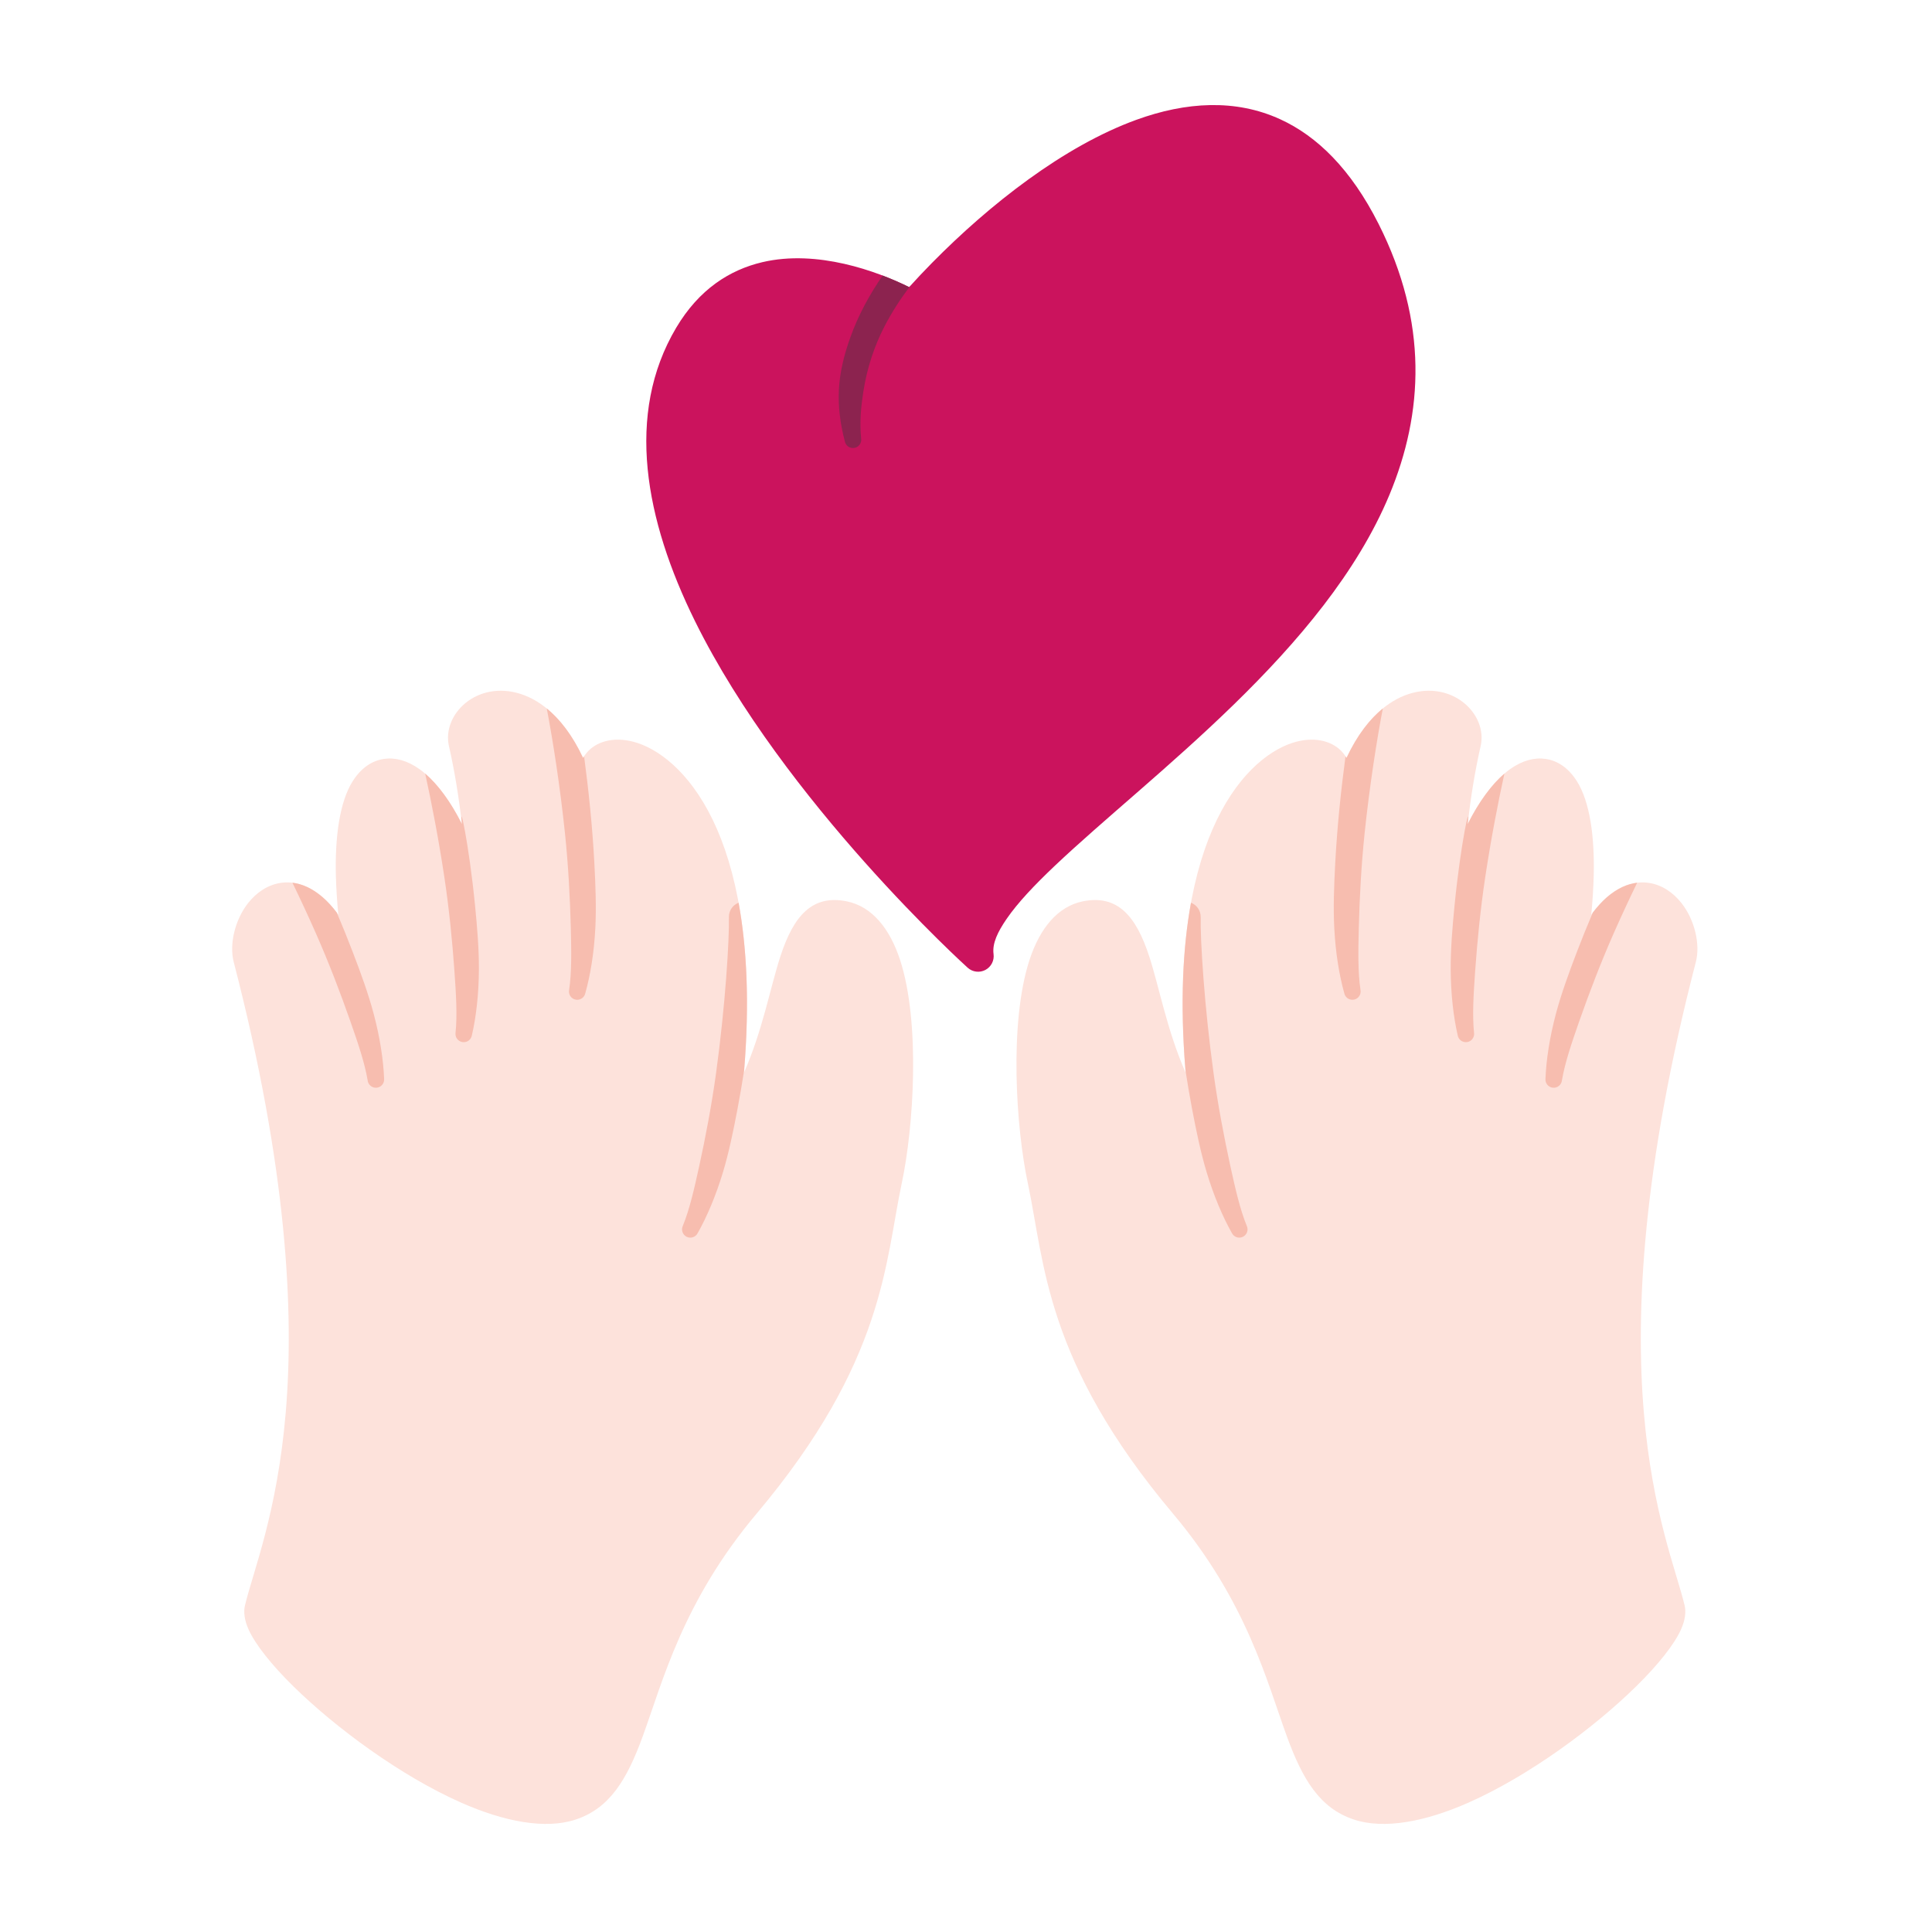 <svg width="80" height="80" viewBox="0 0 80 80" fill="none" xmlns="http://www.w3.org/2000/svg">
<path fill-rule="evenodd" clip-rule="evenodd" d="M49.095 44.419C48.699 39.694 49.289 36.458 50.207 34.341C51.151 32.165 52.465 31.107 53.502 30.765C54.376 30.477 55.109 30.669 55.52 31.077C55.612 31.168 55.691 31.271 55.755 31.385C56.508 29.777 57.476 29.013 58.338 28.736C60.154 28.152 61.609 29.583 61.31 30.895C61.071 31.942 60.897 33.039 60.773 34.125C61.307 33.058 61.929 32.278 62.525 31.852C63.032 31.489 63.54 31.356 64.002 31.425C64.479 31.495 64.935 31.777 65.299 32.353C65.836 33.207 66.032 34.65 65.992 36.26C65.979 36.785 65.943 37.328 65.891 37.873C66.112 37.572 66.328 37.336 66.537 37.154C67.159 36.616 67.759 36.481 68.28 36.559C68.806 36.638 69.273 36.947 69.624 37.391C70.172 38.084 70.412 39.098 70.222 39.832C65.792 56.92 69.061 63.59 69.757 66.478C69.818 66.733 69.786 67.077 69.605 67.477C69.331 68.085 68.67 68.926 67.749 69.83C66.002 71.546 63.312 73.533 60.811 74.641C59.021 75.434 57.313 75.758 56.062 75.344C54.645 74.873 53.938 73.68 53.291 71.912C52.457 69.63 51.634 66.317 48.571 62.677C43.251 56.356 43.256 52.258 42.561 49C42.067 46.685 41.782 42.344 42.63 39.748C43.063 38.422 43.809 37.532 44.835 37.323C46.271 37.031 47.041 37.926 47.586 39.598C48.003 40.878 48.322 42.668 49.095 44.419Z" fill="#FDE2DB"/>
<path fill-rule="evenodd" clip-rule="evenodd" d="M30.805 44.419C31.201 39.694 30.611 36.458 29.693 34.341C28.749 32.165 27.434 31.107 26.398 30.765C25.523 30.477 24.79 30.669 24.38 31.077C24.288 31.168 24.209 31.271 24.144 31.385C23.392 29.777 22.424 29.013 21.562 28.736C19.746 28.152 18.291 29.583 18.59 30.895C18.829 31.942 19.003 33.039 19.127 34.125C18.593 33.058 17.971 32.278 17.375 31.852C16.869 31.489 16.359 31.356 15.898 31.425C15.421 31.495 14.965 31.777 14.601 32.353C14.064 33.207 13.868 34.65 13.908 36.26C13.921 36.785 13.957 37.328 14.009 37.873C13.788 37.572 13.572 37.336 13.362 37.154C12.741 36.616 12.141 36.481 11.62 36.559C11.094 36.638 10.627 36.947 10.276 37.391C9.728 38.084 9.488 39.098 9.677 39.832C14.108 56.92 10.838 63.59 10.143 66.478C10.082 66.733 10.113 67.077 10.295 67.477C10.569 68.085 11.23 68.926 12.151 69.83C13.898 71.546 16.588 73.533 19.089 74.641C20.879 75.434 22.587 75.758 23.837 75.344C25.255 74.873 25.962 73.68 26.609 71.912C27.443 69.63 28.266 66.317 31.329 62.677C36.649 56.356 36.644 52.258 37.339 49C37.833 46.685 38.118 42.344 37.27 39.748C36.836 38.422 36.091 37.532 35.065 37.323C33.629 37.031 32.859 37.926 32.315 39.598C31.897 40.878 31.578 42.668 30.805 44.419Z" fill="#FDE2DB"/>
<path fill-rule="evenodd" clip-rule="evenodd" d="M37.646 11.889C37.947 11.555 38.264 11.218 38.596 10.882C40.98 8.464 44.044 6.055 47.051 4.962C49.112 4.213 51.163 4.09 53.017 4.941C54.536 5.638 55.937 6.997 57.086 9.275C59.144 13.362 58.943 17.1 57.535 20.486C54.856 26.925 47.667 32.068 43.665 35.862C42.831 36.653 42.142 37.38 41.682 38.049C41.311 38.589 41.082 39.065 41.141 39.506C41.177 39.774 41.042 40.036 40.803 40.163C40.563 40.289 40.27 40.253 40.069 40.071C40.069 40.071 32.478 33.219 28.777 25.718C26.712 21.533 25.878 17.149 27.999 13.572C28.952 11.966 30.227 11.173 31.563 10.857C33.837 10.32 36.318 11.23 37.646 11.889Z" fill="#CB135D"/>
<path fill-rule="evenodd" clip-rule="evenodd" d="M37.696 11.835C37.313 12.337 36.946 12.895 36.632 13.501C36.204 14.325 35.899 15.24 35.748 16.224C35.653 16.839 35.589 17.474 35.657 18.149C35.69 18.335 35.567 18.514 35.38 18.547C35.194 18.581 35.016 18.457 34.982 18.271C34.787 17.534 34.701 16.817 34.738 16.119C34.777 15.374 34.964 14.664 35.202 13.994C35.539 13.041 36.022 12.174 36.548 11.41C36.965 11.569 37.337 11.736 37.646 11.889C37.663 11.871 37.679 11.853 37.696 11.835Z" fill="#8C234F"/>
<path fill-rule="evenodd" clip-rule="evenodd" d="M49.316 37.38C49.553 37.471 49.72 37.701 49.718 37.969C49.699 38.921 49.865 41.637 50.252 44.447C50.433 45.763 50.687 47.094 50.947 48.287C51.153 49.228 51.349 50.083 51.624 50.756C51.706 50.926 51.635 51.131 51.465 51.214C51.295 51.296 51.09 51.225 51.008 51.055C50.628 50.381 50.261 49.522 49.965 48.541C49.72 47.73 49.536 46.836 49.363 45.929C49.262 45.394 49.17 44.852 49.087 44.316C48.858 41.497 48.981 39.211 49.316 37.38ZM57.26 29.335C57.014 30.615 56.711 32.537 56.503 34.53C56.366 35.852 56.295 37.205 56.265 38.425C56.24 39.389 56.227 40.266 56.334 40.985C56.373 41.17 56.255 41.352 56.07 41.392C55.885 41.431 55.703 41.313 55.664 41.128C55.456 40.384 55.303 39.462 55.25 38.439C55.205 37.592 55.239 36.68 55.288 35.758C55.368 34.227 55.534 32.666 55.715 31.317C55.729 31.34 55.742 31.362 55.755 31.385C56.203 30.428 56.728 29.77 57.26 29.335ZM62.294 32.033C62.031 33.228 61.737 34.748 61.501 36.316C61.303 37.63 61.171 38.978 61.084 40.196C61.016 41.157 60.962 42.032 61.036 42.756C61.067 42.943 60.941 43.119 60.754 43.15C60.568 43.181 60.391 43.055 60.36 42.868C60.187 42.115 60.077 41.187 60.07 40.163C60.064 39.315 60.14 38.405 60.23 37.487C60.484 34.918 60.897 33.039 60.773 34.125C61.239 33.195 61.77 32.483 62.294 32.033ZM67.791 36.552C67.47 37.214 67.14 37.921 66.821 38.644C66.284 39.859 65.802 41.125 65.397 42.277C65.078 43.187 64.796 44.017 64.677 44.734C64.657 44.922 64.489 45.059 64.301 45.04C64.113 45.021 63.976 44.852 63.995 44.664C64.026 43.892 64.164 42.968 64.427 41.978C64.645 41.158 64.958 40.301 65.287 39.439C65.498 38.886 65.723 38.332 65.953 37.791C66.152 37.529 66.348 37.319 66.537 37.154C66.972 36.778 67.397 36.599 67.791 36.552Z" fill="#F7BDAF"/>
<path fill-rule="evenodd" clip-rule="evenodd" d="M30.584 37.38C30.347 37.471 30.18 37.701 30.183 37.969C30.201 38.921 30.036 41.637 29.649 44.447C29.467 45.763 29.214 47.094 28.953 48.287C28.747 49.228 28.552 50.083 28.276 50.756C28.194 50.926 28.265 51.131 28.435 51.214C28.606 51.296 28.811 51.225 28.893 51.055C29.272 50.381 29.64 49.522 29.936 48.541C30.18 47.73 30.364 46.836 30.537 45.929C30.639 45.394 30.73 44.852 30.814 44.316C31.043 41.497 30.919 39.211 30.584 37.38ZM22.64 29.335C22.886 30.615 23.19 32.537 23.397 34.53C23.534 35.852 23.605 37.205 23.636 38.425C23.66 39.389 23.674 40.266 23.567 40.985C23.527 41.17 23.645 41.352 23.83 41.392C24.015 41.431 24.197 41.313 24.236 41.128C24.445 40.384 24.597 39.462 24.651 38.439C24.695 37.592 24.661 36.68 24.612 35.758C24.532 34.227 24.367 32.666 24.186 31.317C24.171 31.34 24.158 31.362 24.145 31.385C23.697 30.428 23.173 29.77 22.64 29.335ZM17.606 32.033C17.869 33.228 18.163 34.748 18.399 36.316C18.597 37.63 18.73 38.978 18.816 40.196C18.884 41.157 18.938 42.032 18.864 42.756C18.833 42.943 18.96 43.119 19.146 43.15C19.332 43.181 19.509 43.055 19.54 42.868C19.714 42.115 19.824 41.187 19.83 40.163C19.836 39.315 19.761 38.405 19.67 37.487C19.416 34.918 19.003 33.039 19.128 34.125C18.662 33.195 18.13 32.483 17.606 32.033ZM12.109 36.552C12.431 37.214 12.76 37.921 13.079 38.644C13.616 39.859 14.099 41.125 14.503 42.277C14.822 43.187 15.104 44.017 15.223 44.734C15.243 44.922 15.411 45.059 15.599 45.04C15.787 45.021 15.924 44.852 15.905 44.664C15.874 43.892 15.736 42.968 15.473 41.978C15.255 41.158 14.943 40.301 14.613 39.439C14.402 38.886 14.177 38.332 13.947 37.791C13.748 37.529 13.553 37.319 13.363 37.154C12.928 36.778 12.504 36.599 12.109 36.552Z" fill="#F7BDAF"/>
</svg>
